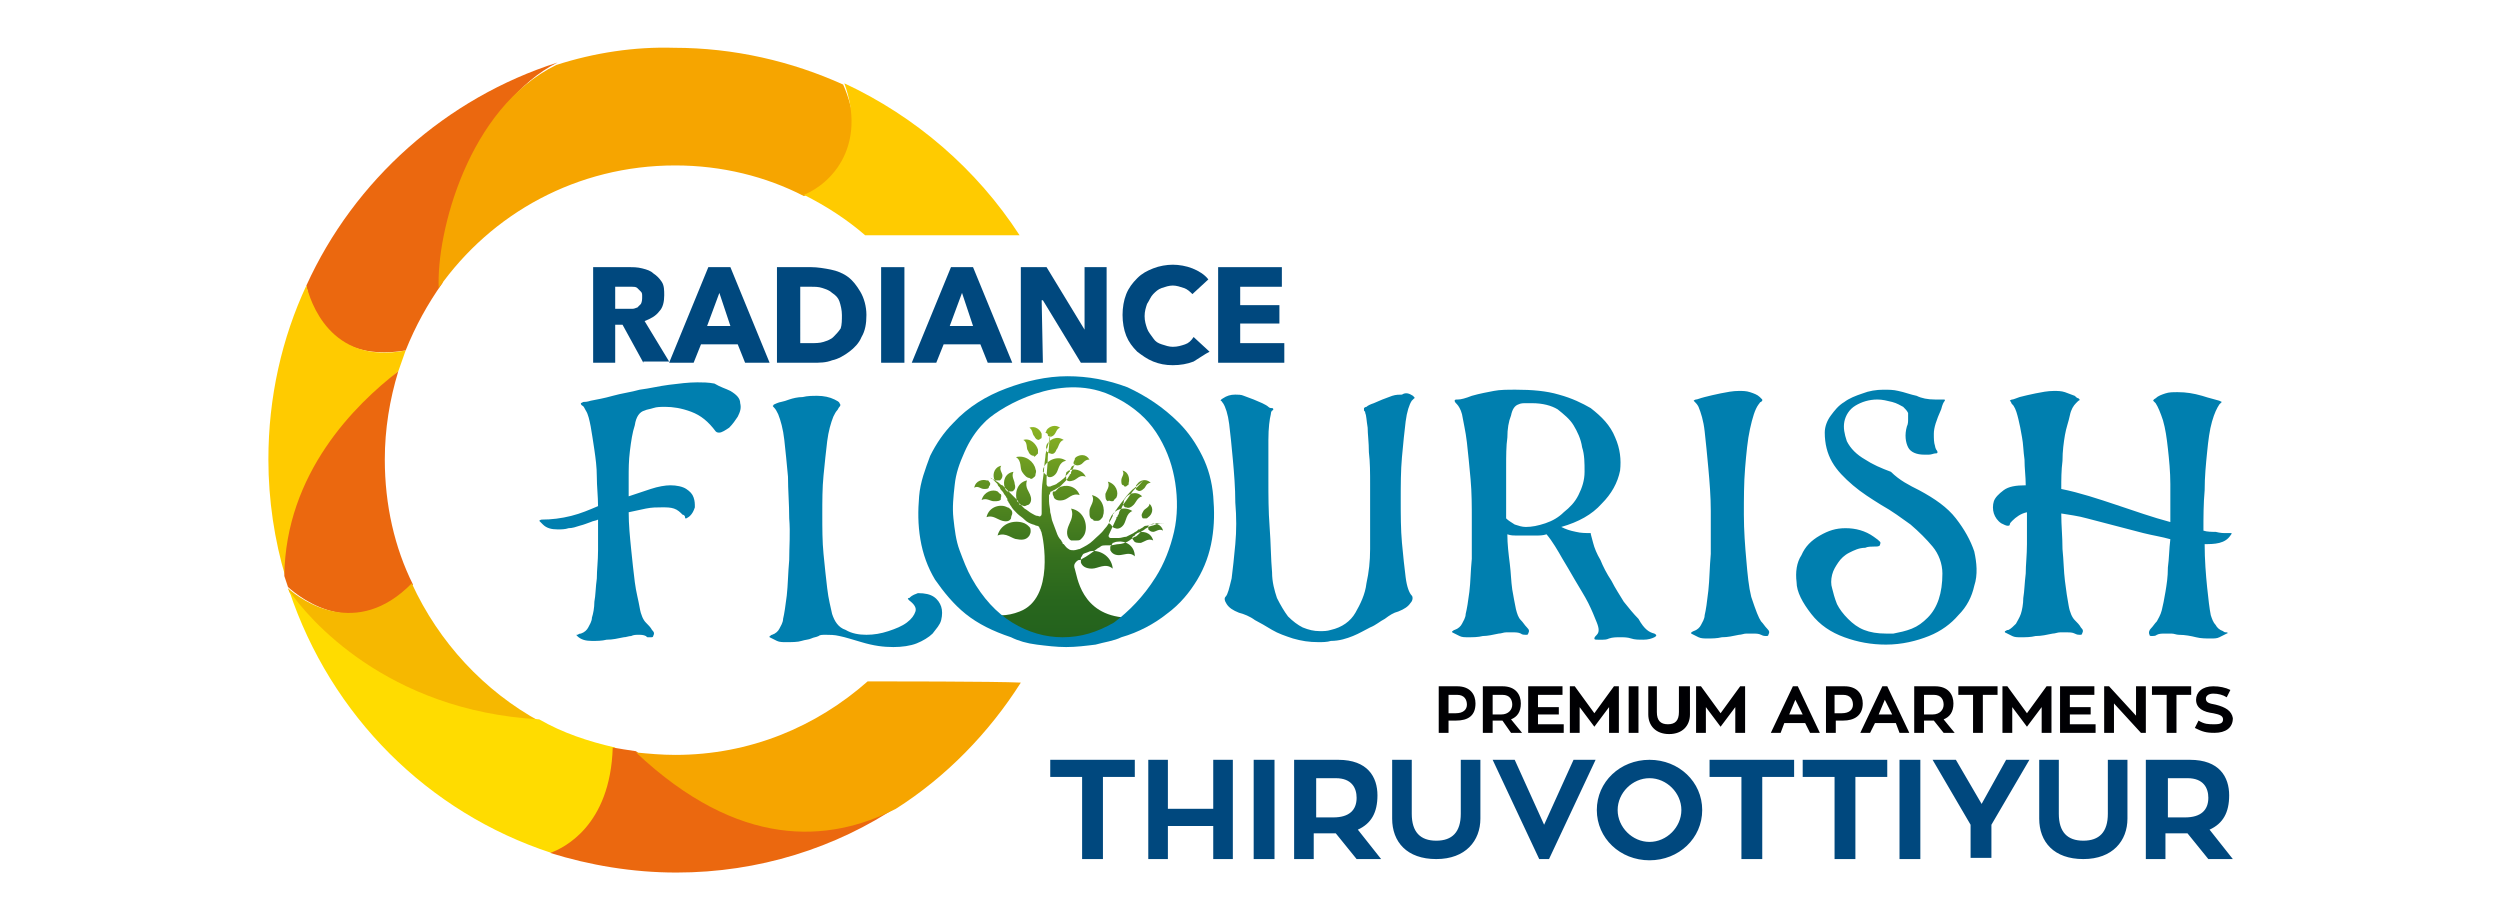 <?xml version="1.0" encoding="utf-8"?>
<!-- Generator: Adobe Illustrator 26.0.1, SVG Export Plug-In . SVG Version: 6.00 Build 0)  -->
<svg version="1.1" id="Layer_1" xmlns="http://www.w3.org/2000/svg" xmlns:xlink="http://www.w3.org/1999/xlink" x="0px" y="0px"
	 viewBox="0 0 204 75" style="enable-background:new 0 0 204 75;" xml:space="preserve">
<style type="text/css">
	.st0{display:none;fill-rule:evenodd;clip-rule:evenodd;fill:#1E1E1E;}
	.st1{fill-rule:evenodd;clip-rule:evenodd;fill:#EB680F;}
	.st2{fill-rule:evenodd;clip-rule:evenodd;fill:#FFCB00;}
	.st3{fill-rule:evenodd;clip-rule:evenodd;fill:#F6B800;}
	.st4{fill-rule:evenodd;clip-rule:evenodd;fill:#FFDC00;}
	.st5{fill-rule:evenodd;clip-rule:evenodd;fill:#F6A500;}
	.st6{fill-rule:evenodd;clip-rule:evenodd;fill:#00487E;}
	.st7{fill-rule:evenodd;clip-rule:evenodd;fill:#007FAF;}
	.st8{fill-rule:evenodd;clip-rule:evenodd;fill:#000003;}
	.st9{fill-rule:evenodd;clip-rule:evenodd;fill:url(#SVGID_1_);}
</style>
<rect x="-50.5" class="st0" width="305" height="75"/>
<g>
	<path class="st1" d="M25,23.3c0.2,1.2,1.4,6.4,8.1,5.3c0.8-2,1.8-3.8,3-5.5c0.7-5.7,3-14.8,9.4-18C36.4,8,28.9,14.7,25,23.3z"/>
	<path class="st2" d="M25,23.3c-2,4.3-3.1,9.1-3.1,14.2c0,3.3,0.5,6.6,1.4,9.6c0.2-7.7,5.6-13.7,9.2-16.8c0.2-0.6,0.4-1.1,0.6-1.7
		C26.9,29.8,25.3,24.5,25,23.3z"/>
	<path class="st1" d="M31.4,37.5c0-2.5,0.4-4.9,1.1-7.2c-3.5,2.7-9.2,8.3-9.3,16.7c0.1,0.3,0.2,0.6,0.3,0.9c1.1,1,5.7,4.5,10.2-0.2
		C32.2,44.7,31.4,41.2,31.4,37.5z"/>
	<path class="st3" d="M33.6,47.6c-4.5,4.6-9,1.4-10.1,0.4c0,0.1,0.1,0.2,0.1,0.3c5.8,8.3,15,10.2,20.5,10.6
		C39.5,56.4,35.8,52.4,33.6,47.6z"/>
	<path class="st4" d="M44,58.7C31.5,58,25.1,50.4,23.6,48.2C27,58.4,34.9,66.3,45,69.6c5-0.9,6-5.9,5.2-8.6
		C48,60.5,45.9,59.8,44,58.7z"/>
	<path class="st1" d="M55.2,71.2c6.7,0,13-2,18.2-5.5c-8.9,4.7-17.3-0.8-21.5-4.4c-0.7-0.1-1.3-0.2-1.9-0.3c-0.2,6.4-4,8.2-5.1,8.6
		C48.1,70.6,51.6,71.2,55.2,71.2z"/>
	<path class="st5" d="M70.8,55.6c-4.2,3.7-9.6,6-15.7,6c-1.1,0-2.2-0.1-3.2-0.2c8.4,7.9,15.7,7.4,21.2,4.6
		c4.1-2.6,7.6-6.2,10.2-10.3C81.3,55.6,71.9,55.6,70.8,55.6z"/>
	<path class="st5" d="M45.4,5.3c-7.2,3.5-9.8,13.7-9.6,18.2c4.3-6.1,11.3-10,19.3-10c3.8,0,7.4,0.9,10.5,2.5c5.7-2.1,4-7.3,3.2-9.1
		c-4.2-1.9-8.9-3-13.8-3C51.8,3.8,48.5,4.3,45.4,5.3z"/>
	<path class="st2" d="M68.9,6.8c1.8,5-0.9,8.1-3.3,9.1c1.8,0.9,3.5,2,5,3.3l12.6,0C79.7,13.8,74.7,9.5,68.9,6.8z"/>
	<path class="st6" d="M52.4,24.2c0-0.2,0-0.3-0.1-0.4c-0.1-0.1-0.2-0.2-0.3-0.3c-0.1-0.1-0.3-0.1-0.4-0.1c-0.1,0-0.3,0-0.4,0h-1v1.8
		h0.9c0.2,0,0.3,0,0.5,0c0.2,0,0.3-0.1,0.4-0.1c0.1-0.1,0.2-0.2,0.3-0.3C52.4,24.6,52.4,24.4,52.4,24.2L52.4,24.2z M52.5,29.6
		l-1.7-3.1h-0.6v3.1h-1.8v-7.8h2.9c0.4,0,0.7,0,1.1,0.1c0.4,0.1,0.7,0.2,0.9,0.4c0.3,0.2,0.5,0.4,0.7,0.7c0.2,0.3,0.2,0.7,0.2,1.1
		c0,0.5-0.1,1-0.4,1.3c-0.3,0.4-0.7,0.6-1.2,0.8l2,3.3H52.5z"/>
	<path class="st6" d="M58.7,23.9l-1,2.7h1.9L58.7,23.9L58.7,23.9z M60.8,29.6l-0.6-1.5h-3l-0.6,1.5h-2l3.2-7.8h1.8l3.2,7.8H60.8z"/>
	<path class="st6" d="M68.7,25.7c0-0.4-0.1-0.8-0.2-1.1c-0.1-0.3-0.3-0.5-0.6-0.7c-0.2-0.2-0.5-0.3-0.8-0.4
		c-0.3-0.1-0.6-0.1-0.9-0.1h-0.9V28h0.9c0.3,0,0.7,0,1-0.1c0.3-0.1,0.6-0.2,0.8-0.4c0.2-0.2,0.4-0.4,0.6-0.7
		C68.7,26.5,68.7,26.1,68.7,25.7L68.7,25.7z M70.7,25.7c0,0.7-0.1,1.3-0.4,1.8c-0.2,0.5-0.6,0.9-1,1.2c-0.4,0.3-0.9,0.6-1.4,0.7
		c-0.5,0.2-1,0.2-1.6,0.2h-2.9v-7.8h2.8c0.5,0,1.1,0.1,1.6,0.2c0.5,0.1,1,0.3,1.4,0.6c0.4,0.3,0.7,0.7,1,1.2
		C70.5,24.3,70.7,25,70.7,25.7z"/>
	<rect x="71.9" y="21.8" class="st6" width="1.9" height="7.8"/>
	<path class="st6" d="M78.5,23.9l-1,2.7h1.9L78.5,23.9L78.5,23.9z M80.6,29.6L80,28.1h-3l-0.6,1.5h-2l3.2-7.8h1.8l3.2,7.8H80.6z"/>
	<polygon class="st6" points="88.2,29.6 85.1,24.5 85,24.5 85.1,29.6 83.3,29.6 83.3,21.8 85.4,21.8 88.5,26.9 88.5,26.9 88.5,21.8 
		90.3,21.8 90.3,29.6 	"/>
	<path class="st6" d="M97.4,29.5c-0.5,0.2-1.1,0.3-1.7,0.3c-0.6,0-1.1-0.1-1.6-0.3c-0.5-0.2-0.9-0.5-1.3-0.8
		c-0.4-0.4-0.7-0.8-0.9-1.3c-0.2-0.5-0.3-1.1-0.3-1.7c0-0.6,0.1-1.2,0.3-1.7c0.2-0.5,0.5-0.9,0.9-1.3c0.4-0.4,0.8-0.6,1.3-0.8
		c0.5-0.2,1.1-0.3,1.6-0.3c0.5,0,1.1,0.1,1.6,0.3c0.5,0.2,1,0.5,1.3,0.9L97.3,24c-0.2-0.2-0.4-0.4-0.7-0.5c-0.3-0.1-0.6-0.2-0.9-0.2
		c-0.3,0-0.6,0.1-0.9,0.2c-0.3,0.1-0.5,0.3-0.7,0.5c-0.2,0.2-0.3,0.5-0.5,0.8c-0.1,0.3-0.2,0.6-0.2,1c0,0.4,0.1,0.7,0.2,1
		c0.1,0.3,0.3,0.5,0.5,0.8s0.4,0.4,0.7,0.5c0.3,0.1,0.6,0.2,0.9,0.2c0.4,0,0.7-0.1,1-0.2c0.3-0.1,0.5-0.3,0.7-0.6l1.3,1.2
		C98.3,28.9,97.9,29.2,97.4,29.5z"/>
	<polygon class="st6" points="99.4,29.6 99.4,21.8 104.6,21.8 104.6,23.4 101.2,23.4 101.2,24.9 104.4,24.9 104.4,26.4 101.2,26.4 
		101.2,28 104.8,28 104.8,29.6 	"/>
	<path class="st7" d="M59.6,31.9c0.5,0.3,0.8,0.6,0.8,1c0.1,0.4,0,0.7-0.2,1.1c-0.2,0.3-0.4,0.6-0.7,0.9c-0.3,0.2-0.6,0.4-0.8,0.4
		c-0.1,0-0.2,0-0.3-0.1c-0.6-0.8-1.2-1.3-2-1.6s-1.5-0.4-2.1-0.4c-0.4,0-0.7,0-1,0.1c-0.3,0.1-0.5,0.1-0.7,0.2
		c-0.4,0.1-0.7,0.5-0.8,1.2c-0.2,0.6-0.3,1.3-0.4,2.1c-0.1,0.8-0.1,1.5-0.1,2.2c0,0.7,0,1.2,0,1.5c0.3-0.1,0.6-0.2,0.9-0.3
		c0.3-0.1,0.6-0.2,0.9-0.3c0.6-0.2,1.2-0.3,1.6-0.3c0.5,0,1,0.1,1.3,0.3c0.3,0.2,0.5,0.4,0.6,0.7c0.1,0.3,0.1,0.5,0.1,0.8
		c-0.1,0.3-0.2,0.5-0.4,0.7c-0.1,0.1-0.3,0.2-0.3,0.2c-0.1,0-0.1,0-0.1-0.1c0-0.1-0.1-0.2-0.2-0.2c-0.2-0.2-0.4-0.4-0.7-0.5
		c-0.3-0.1-0.6-0.1-1-0.1c-0.4,0-0.8,0-1.3,0.1c-0.5,0.1-0.9,0.2-1.4,0.3c0,1,0.1,2,0.2,3c0.1,1,0.2,1.9,0.3,2.7
		c0.1,0.8,0.3,1.5,0.4,2.1c0.1,0.6,0.3,1,0.5,1.2c0.2,0.2,0.4,0.4,0.5,0.6c0.2,0.2,0.2,0.3,0.1,0.5c0,0.1-0.1,0.1-0.2,0.1
		c-0.1,0-0.1,0-0.2,0c-0.1,0-0.1,0-0.2-0.1c-0.2-0.1-0.4-0.1-0.6-0.1c-0.2,0-0.4,0-0.6,0.1c-0.2,0-0.4,0.1-0.6,0.1
		c-0.5,0.1-0.9,0.2-1.4,0.2c-0.4,0.1-0.8,0.1-1.2,0.1c-0.5,0-0.9-0.1-1.2-0.4c-0.1-0.1-0.1-0.1,0-0.1c0.1,0,0.1-0.1,0.3-0.1
		c0.3-0.1,0.5-0.3,0.6-0.5s0.3-0.5,0.3-0.8c0.1-0.3,0.2-0.8,0.2-1.3c0.1-0.5,0.1-1.2,0.2-1.9c0-0.7,0.1-1.4,0.1-2.3
		c0-0.8,0-1.6,0-2.5c-0.2,0.1-0.4,0.1-0.6,0.2c-0.3,0.1-0.5,0.2-0.9,0.3c-0.3,0.1-0.6,0.2-0.9,0.2c-0.3,0.1-0.6,0.1-0.9,0.1
		c-0.5,0-0.9-0.1-1.2-0.4c-0.2-0.2-0.3-0.3-0.3-0.3c0,0,0.1-0.1,0.2-0.1c0.8,0,1.6-0.1,2.4-0.3c0.8-0.2,1.5-0.5,2.2-0.8
		c0-0.8-0.1-1.6-0.1-2.4c0-0.8-0.1-1.5-0.2-2.2c-0.1-0.7-0.2-1.3-0.3-1.9c-0.1-0.5-0.2-1-0.4-1.3c-0.1-0.2-0.2-0.4-0.3-0.4
		c-0.1-0.1-0.1-0.1-0.1-0.2c0,0,0,0,0.2-0.1c0.1,0,0.3,0,0.6-0.1c0.5-0.1,1.1-0.2,1.8-0.4c0.7-0.2,1.5-0.3,2.2-0.5
		c0.8-0.1,1.6-0.3,2.4-0.4c0.8-0.1,1.6-0.2,2.3-0.2c0.4,0,0.9,0,1.4,0.1C58.8,31.6,59.2,31.7,59.6,31.9L59.6,31.9z M74.9,48.4
		c0.6,0,1,0.1,1.3,0.3c0.3,0.2,0.5,0.5,0.6,0.8c0.1,0.3,0.1,0.7,0,1.1c-0.1,0.4-0.4,0.7-0.7,1.1c-0.3,0.3-0.8,0.6-1.3,0.8
		c-0.5,0.2-1.2,0.3-1.9,0.3c-0.8,0-1.6-0.1-2.6-0.4c-0.7-0.2-1.3-0.4-1.8-0.5c-0.4-0.1-0.8-0.1-1.1-0.1c-0.3,0-0.5,0-0.6,0.1
		c-0.2,0.1-0.4,0.1-0.6,0.2c-0.2,0.1-0.5,0.1-0.8,0.2c-0.3,0.1-0.8,0.1-1.3,0.1c-0.2,0-0.5,0-0.7-0.1c-0.2-0.1-0.4-0.2-0.6-0.3
		c0-0.1,0-0.1,0-0.1c0.1,0,0.1-0.1,0.2-0.1c0.3-0.1,0.5-0.3,0.6-0.5c0.1-0.2,0.3-0.5,0.3-0.8c0.1-0.4,0.2-1.1,0.3-1.9
		c0.1-0.9,0.1-1.8,0.2-2.9c0-1.1,0.1-2.2,0-3.4c0-1.2-0.1-2.3-0.1-3.4c-0.1-1.1-0.2-2.1-0.3-3c-0.1-0.9-0.3-1.6-0.5-2.1
		c-0.1-0.2-0.2-0.4-0.3-0.5c-0.1-0.1-0.2-0.2-0.1-0.2c0-0.1,0.1-0.1,0.3-0.2c0.2-0.1,0.5-0.1,1-0.3c0.3-0.1,0.7-0.2,1.1-0.2
		c0.4-0.1,0.8-0.1,1.2-0.1c0.5,0,1,0.1,1.4,0.3c0.2,0.1,0.4,0.2,0.4,0.3c0.1,0.1,0.1,0.2,0,0.3c-0.1,0.1-0.1,0.2-0.2,0.3
		c-0.1,0.1-0.2,0.3-0.3,0.5c-0.2,0.5-0.4,1.2-0.5,2c-0.1,0.8-0.2,1.8-0.3,2.8c-0.1,1-0.1,2.1-0.1,3.2c0,1.1,0,2.2,0.1,3.2
		c0.1,1,0.2,2,0.3,2.8c0.1,0.9,0.3,1.6,0.4,2.1c0.2,0.6,0.5,1.1,1.1,1.3c0.5,0.3,1.1,0.4,1.7,0.4c0.6,0,1.2-0.1,1.8-0.3
		c0.6-0.2,1.1-0.4,1.5-0.7c0.4-0.3,0.6-0.6,0.7-0.9c0.1-0.3-0.1-0.6-0.5-0.9c-0.1-0.1-0.2-0.2,0-0.2C74.5,48.5,74.7,48.5,74.9,48.4
		L74.9,48.4z M115.3,32.3c0.1,0.1,0.2,0.2,0.1,0.2c0,0-0.1,0.1-0.2,0.2c-0.2,0.3-0.4,0.9-0.5,1.7c-0.1,0.8-0.2,1.8-0.3,2.9
		c-0.1,1.1-0.1,2.3-0.1,3.5c0,1.2,0,2.4,0.1,3.5c0.1,1.1,0.2,2,0.3,2.8c0.1,0.8,0.3,1.3,0.5,1.5c0.1,0.1,0.1,0.4-0.1,0.6
		c-0.2,0.3-0.5,0.5-1,0.7c-0.4,0.1-0.7,0.3-1.1,0.6c-0.4,0.2-0.7,0.5-1.2,0.7c-0.4,0.2-0.9,0.5-1.4,0.7c-0.5,0.2-1.1,0.4-1.8,0.4
		c-0.3,0.1-0.7,0.1-1,0.1c-0.8,0-1.4-0.1-2.1-0.3c-0.6-0.2-1.2-0.4-1.7-0.7c-0.5-0.3-1-0.6-1.4-0.8c-0.4-0.3-0.9-0.5-1.3-0.6
		c-0.5-0.2-0.8-0.4-1-0.7c-0.2-0.3-0.2-0.5-0.1-0.6c0.2-0.2,0.3-0.7,0.5-1.5c0.1-0.8,0.2-1.7,0.3-2.8c0.1-1.1,0.1-2.2,0-3.4
		c0-1.2-0.1-2.4-0.2-3.5c-0.1-1.1-0.2-2.1-0.3-2.9c-0.1-0.8-0.3-1.4-0.5-1.7c-0.1-0.1-0.1-0.2-0.2-0.2c0,0,0-0.1,0.2-0.2
		c0.3-0.2,0.6-0.3,1-0.3c0.2,0,0.5,0,0.7,0.1c0.3,0.1,0.5,0.2,0.8,0.3c0.2,0.1,0.5,0.2,0.7,0.3c0.2,0.1,0.4,0.2,0.5,0.3
		c0.1,0.1,0.2,0.1,0.3,0.1c0.1,0,0.1,0.1,0.1,0.1c0,0,0,0.1-0.1,0.1c0,0-0.1,0.1-0.1,0.3c-0.1,0.4-0.2,1.1-0.2,2.1c0,1,0,2.1,0,3.3
		c0,1.2,0,2.5,0.1,3.8c0.1,1.3,0.1,2.6,0.2,3.7c0,0.8,0.2,1.5,0.4,2.1c0.3,0.6,0.6,1.1,0.9,1.5c0.4,0.4,0.8,0.7,1.2,0.9
		c0.5,0.2,0.9,0.3,1.4,0.3c0.3,0,0.6,0,0.9-0.1c0.9-0.2,1.6-0.7,2-1.4c0.4-0.7,0.8-1.5,0.9-2.4c0.2-0.9,0.3-1.8,0.3-2.8
		c0-0.9,0-1.8,0-2.5c0-0.9,0-1.9,0-2.8c0-0.9,0-1.8-0.1-2.6c0-0.8-0.1-1.5-0.1-2c-0.1-0.6-0.1-1-0.2-1.2c0-0.1,0-0.1-0.1-0.2
		c0,0,0,0,0-0.1c0,0,0,0,0-0.1c0,0,0.1-0.1,0.2-0.1c0.1-0.1,0.3-0.2,0.6-0.3c0.2-0.1,0.5-0.2,0.7-0.3c0.3-0.1,0.5-0.2,0.8-0.3
		c0.3-0.1,0.6-0.1,0.8-0.1C114.7,32,115,32.1,115.3,32.3L115.3,32.3z M135,51.7c0.2,0.1,0.2,0.2,0,0.3c-0.2,0.1-0.5,0.2-0.9,0.2
		c-0.4,0-0.7,0-1-0.1c-0.3-0.1-0.6-0.1-0.9-0.1c-0.3,0-0.6,0-0.9,0.1c-0.2,0.1-0.4,0.1-0.5,0.1c-0.1,0-0.3,0-0.4,0
		c-0.2,0-0.3,0-0.3-0.1c0-0.1,0.1-0.2,0.2-0.3c0.2-0.2,0.2-0.5,0-1c-0.2-0.5-0.4-1-0.7-1.6c-0.3-0.6-0.7-1.2-1.1-1.9
		c-0.4-0.7-0.7-1.2-1-1.7c-0.4-0.7-0.8-1.4-1.3-2c-0.3,0.1-0.6,0.1-0.9,0.1c-0.3,0-0.6,0-0.9,0c-0.2,0-0.5,0-0.7,0
		c-0.2,0-0.4,0-0.7-0.1c0,0.8,0.1,1.6,0.2,2.4c0.1,0.8,0.1,1.4,0.2,2.1c0.1,0.6,0.2,1.1,0.3,1.6c0.1,0.4,0.2,0.7,0.4,0.9
		c0.2,0.2,0.3,0.4,0.5,0.6c0.2,0.2,0.2,0.3,0.1,0.5c0,0.1-0.1,0.1-0.2,0.1c-0.1,0-0.3,0-0.4-0.1c-0.2-0.1-0.4-0.1-0.7-0.1
		c-0.2,0-0.3,0-0.5,0c-0.2,0-0.4,0.1-0.6,0.1c-0.5,0.1-0.9,0.2-1.3,0.2c-0.4,0.1-0.8,0.1-1.2,0.1c-0.3,0-0.5,0-0.7-0.1
		c-0.2-0.1-0.4-0.2-0.6-0.3c0-0.1,0-0.1,0-0.1c0.1,0,0.1-0.1,0.2-0.1c0.3-0.1,0.5-0.3,0.6-0.5c0.1-0.2,0.3-0.5,0.3-0.8
		c0.1-0.4,0.2-1,0.3-1.8c0.1-0.8,0.1-1.7,0.2-2.7c0-1,0-2.1,0-3.2s0-2.2-0.1-3.3c-0.1-1.1-0.2-2.1-0.3-3c-0.1-0.9-0.3-1.7-0.4-2.3
		c-0.1-0.4-0.3-0.7-0.4-0.8c-0.1-0.1-0.2-0.2-0.2-0.3c0-0.1,0.1-0.1,0.3-0.1c0.2,0,0.6-0.1,1.1-0.3c0.7-0.2,1.3-0.3,1.8-0.4
		c0.5-0.1,1.1-0.1,1.8-0.1c1.3,0,2.5,0.1,3.5,0.4c1.1,0.3,1.9,0.7,2.6,1.1c0.9,0.7,1.6,1.4,2,2.4c0.4,0.9,0.5,1.8,0.4,2.7
		c-0.2,1-0.7,1.9-1.5,2.7c-0.8,0.9-1.9,1.5-3.3,1.9c0.4,0.2,0.7,0.3,1.2,0.4c0.4,0.1,0.8,0.1,1.2,0.1c0,0.1,0.1,0.4,0.2,0.8
		c0.1,0.4,0.3,0.9,0.6,1.4c0.2,0.5,0.5,1.1,0.9,1.7c0.3,0.6,0.7,1.2,1,1.7c0.4,0.5,0.8,1,1.2,1.4C134.2,51.4,134.6,51.6,135,51.7
		L135,51.7z M122.9,42.3c0.2,0.2,0.4,0.3,0.7,0.5c0.3,0.1,0.6,0.2,0.9,0.2c0.5,0,1-0.1,1.6-0.3c0.6-0.2,1.1-0.5,1.5-0.9
		c0.5-0.4,0.9-0.8,1.2-1.4c0.3-0.6,0.5-1.2,0.5-1.9c0-0.7,0-1.4-0.2-2c-0.1-0.7-0.4-1.3-0.7-1.8c-0.3-0.5-0.8-0.9-1.3-1.3
		c-0.5-0.3-1.2-0.5-2.1-0.5c-0.2,0-0.3,0-0.5,0c-0.2,0-0.4,0-0.6,0.1c-0.3,0.1-0.5,0.4-0.6,0.9c-0.2,0.5-0.3,1.1-0.3,1.8
		c-0.1,0.7-0.1,1.5-0.1,2.4c0,0.9,0,1.9,0,2.8V42.3L122.9,42.3z M143.7,50.7c0.2,0.2,0.3,0.4,0.5,0.6c0.2,0.2,0.2,0.3,0.1,0.5
		c0,0.1-0.1,0.1-0.2,0.1c-0.1,0-0.2,0-0.4-0.1c-0.2-0.1-0.4-0.1-0.7-0.1c-0.2,0-0.3,0-0.5,0c-0.2,0-0.4,0.1-0.6,0.1
		c-0.5,0.1-0.9,0.2-1.4,0.2c-0.4,0.1-0.8,0.1-1.2,0.1c-0.2,0-0.5,0-0.7-0.1c-0.2-0.1-0.4-0.2-0.6-0.3c0-0.1,0-0.1,0-0.1
		c0.1,0,0.1-0.1,0.2-0.1c0.3-0.1,0.5-0.3,0.6-0.5c0.1-0.2,0.3-0.5,0.3-0.8c0.1-0.4,0.2-1.1,0.3-2c0.1-0.9,0.1-1.9,0.2-3
		c0-1.1,0-2.3,0-3.5c0-1.2-0.1-2.4-0.2-3.5c-0.1-1.1-0.2-2.1-0.3-3c-0.1-0.9-0.3-1.5-0.5-2c-0.1-0.2-0.2-0.3-0.3-0.4
		c-0.1-0.1-0.1-0.1-0.1-0.1c0,0,0.1-0.1,0.2-0.1c0.1,0,0.3-0.1,0.7-0.2c0.4-0.1,0.8-0.2,1.3-0.3c0.5-0.1,1-0.2,1.5-0.2
		c0.3,0,0.6,0,0.9,0.1c0.3,0.1,0.6,0.2,0.8,0.4c0.1,0.1,0.2,0.2,0.2,0.2c0,0,0,0.1,0,0.1c0,0-0.1,0.1-0.1,0.1
		c-0.1,0-0.1,0.1-0.2,0.2c-0.3,0.4-0.5,1.1-0.7,2c-0.2,0.9-0.3,2-0.4,3.2c-0.1,1.2-0.1,2.5-0.1,3.8c0,1.3,0.1,2.6,0.2,3.7
		c0.1,1.2,0.2,2.2,0.4,3C143.3,49.9,143.5,50.4,143.7,50.7L143.7,50.7z M156.6,40c1.3,0.7,2.3,1.4,3,2.3c0.7,0.9,1.2,1.8,1.5,2.7
		c0.2,0.9,0.3,1.9,0,2.8c-0.2,0.9-0.6,1.7-1.3,2.4c-0.6,0.7-1.4,1.3-2.4,1.7c-1,0.4-2.2,0.7-3.5,0.7c-1.2,0-2.3-0.2-3.4-0.6
		c-1.1-0.4-2-1-2.7-1.9c-0.7-0.9-1.2-1.8-1.2-2.6c-0.1-0.8,0-1.6,0.4-2.2c0.3-0.7,0.8-1.2,1.5-1.6c0.7-0.4,1.3-0.6,2.1-0.6
		c0.8,0,1.6,0.2,2.3,0.7c0.3,0.2,0.4,0.3,0.5,0.4c0.1,0.1,0,0.2,0,0.3c-0.1,0.1-0.2,0.1-0.5,0.1c-0.2,0-0.5,0-0.7,0.1
		c-0.5,0-0.9,0.2-1.3,0.4c-0.4,0.2-0.7,0.5-0.9,0.8c-0.2,0.3-0.4,0.6-0.5,1c-0.1,0.4-0.1,0.8,0,1.1c0.1,0.4,0.2,0.8,0.4,1.3
		c0.2,0.4,0.5,0.8,0.9,1.2c0.4,0.4,0.8,0.7,1.3,0.9s1.1,0.3,1.8,0.3c0.1,0,0.2,0,0.3,0c0.1,0,0.2,0,0.3,0c0.5-0.1,1-0.2,1.5-0.4
		c0.5-0.2,0.9-0.5,1.3-0.9c0.4-0.4,0.7-0.9,0.9-1.5c0.2-0.6,0.3-1.3,0.3-2.1c0-0.8-0.3-1.6-0.8-2.2c-0.5-0.6-1.1-1.2-1.8-1.8
		c-0.7-0.5-1.5-1.1-2.4-1.6c-0.8-0.5-1.6-1-2.3-1.6c-0.7-0.6-1.3-1.2-1.7-1.9c-0.4-0.7-0.6-1.5-0.6-2.4c0-0.5,0.2-1,0.5-1.4
		c0.3-0.4,0.6-0.8,1.1-1.1c0.4-0.3,0.9-0.5,1.5-0.7c0.5-0.2,1.1-0.3,1.7-0.3c0.4,0,0.8,0,1.2,0.1c0.5,0.1,1,0.3,1.5,0.4
		c0.4,0.2,0.9,0.3,1.5,0.3h0.1c0.2,0,0.3,0,0.4,0c0.1,0,0.2,0,0.2,0c0.1,0,0.1,0,0.1,0.1c-0.1,0.1-0.2,0.3-0.3,0.7
		c-0.4,0.9-0.6,1.5-0.6,2c0,0.4,0,0.7,0.1,1c0,0.1,0.1,0.3,0.1,0.3c0.1,0.1,0.1,0.2,0.1,0.2c0,0.1-0.1,0.1-0.2,0.1
		c-0.1,0-0.3,0.1-0.5,0.1c-0.1,0-0.1,0-0.2,0c-0.1,0-0.1,0-0.2,0c-0.6,0-1.1-0.2-1.3-0.6s-0.3-1-0.1-1.7c0.1-0.2,0.1-0.4,0.1-0.6
		c0-0.2,0-0.3,0-0.5c-0.1-0.2-0.2-0.3-0.4-0.5c-0.2-0.1-0.5-0.3-0.9-0.4c-0.4-0.1-0.8-0.2-1.2-0.2c-0.7,0-1.3,0.2-1.8,0.5
		c-0.5,0.3-0.8,0.8-0.9,1.3c-0.1,0.5,0,1,0.2,1.6c0.3,0.6,0.8,1.1,1.5,1.5c0.6,0.4,1.3,0.7,2.1,1C155,39.2,155.8,39.6,156.6,40
		L156.6,40z M181.7,43.5c0.1,0,0.2,0,0.2,0c0.1,0,0.1,0,0.1,0c0,0,0.1,0,0.1,0c0,0,0,0.1-0.1,0.2c-0.2,0.3-0.5,0.5-0.9,0.6
		c-0.4,0.1-0.8,0.1-1.2,0.1c0,1.3,0.1,2.5,0.2,3.5c0.1,1,0.2,1.8,0.3,2.3c0.1,0.3,0.2,0.6,0.4,0.8c0.1,0.2,0.3,0.4,0.6,0.5
		c0.1,0.1,0.2,0.1,0.3,0.1c0.1,0,0.1,0.1,0,0.1c-0.2,0.1-0.4,0.2-0.6,0.3c-0.2,0.1-0.4,0.1-0.7,0.1c-0.4,0-0.8,0-1.2-0.1
		c-0.4-0.1-0.9-0.2-1.4-0.2c-0.2,0-0.4-0.1-0.6-0.1c-0.2,0-0.4,0-0.5,0c-0.3,0-0.5,0-0.7,0.1c-0.1,0.1-0.3,0.1-0.4,0.1
		c-0.1,0-0.2,0-0.2-0.1c-0.1-0.2,0-0.4,0.1-0.5c0.2-0.2,0.3-0.4,0.5-0.6c0.1-0.2,0.3-0.5,0.4-0.9c0.1-0.4,0.2-0.9,0.3-1.5
		c0.1-0.6,0.2-1.2,0.2-2c0.1-0.7,0.1-1.5,0.2-2.3c-0.7-0.2-1.4-0.3-2.2-0.5c-0.8-0.2-1.5-0.4-2.3-0.6c-0.8-0.2-1.5-0.4-2.3-0.6
		c-0.7-0.2-1.5-0.3-2.1-0.4c0,1,0.1,1.9,0.1,2.9c0.1,1,0.1,1.8,0.2,2.6c0.1,0.8,0.2,1.5,0.3,2c0.1,0.6,0.3,1,0.5,1.2
		c0.2,0.2,0.4,0.4,0.5,0.6c0.2,0.2,0.2,0.3,0.1,0.5c0,0.1-0.1,0.1-0.2,0.1c-0.1,0-0.2,0-0.4-0.1c-0.2-0.1-0.4-0.1-0.7-0.1
		c-0.2,0-0.3,0-0.5,0c-0.2,0-0.4,0.1-0.6,0.1c-0.5,0.1-0.9,0.2-1.4,0.2c-0.4,0.1-0.8,0.1-1.2,0.1c-0.3,0-0.5,0-0.7-0.1
		c-0.2-0.1-0.4-0.2-0.6-0.3c0-0.1,0-0.1,0-0.1c0.1,0,0.1-0.1,0.3-0.1c0.2-0.1,0.4-0.3,0.6-0.5c0.1-0.2,0.3-0.5,0.4-0.8
		c0.1-0.3,0.2-0.8,0.2-1.3c0.1-0.6,0.1-1.2,0.2-2c0-0.7,0.1-1.5,0.1-2.4c0-0.8,0-1.7,0-2.6c-0.5,0.1-0.9,0.4-1.2,0.7
		c-0.1,0.1-0.2,0.2-0.2,0.3c0,0.1-0.1,0.1-0.2,0.1c-0.1,0-0.3-0.1-0.5-0.2c-0.3-0.2-0.5-0.5-0.6-0.8c-0.1-0.3-0.1-0.7,0-1
		c0.1-0.3,0.4-0.6,0.8-0.9c0.4-0.3,1-0.4,1.8-0.4c0-0.7-0.1-1.4-0.1-2.1c-0.1-0.7-0.1-1.3-0.2-1.8c-0.1-0.6-0.2-1.1-0.3-1.5
		c-0.1-0.4-0.2-0.8-0.4-1.1c-0.1-0.1-0.2-0.2-0.2-0.3c-0.1-0.1-0.1-0.1-0.1-0.1c0,0,0.1-0.1,0.2-0.1c0.1,0,0.3-0.1,0.6-0.2
		c0.4-0.1,0.8-0.2,1.3-0.3c0.5-0.1,1-0.2,1.5-0.2c0.3,0,0.6,0,0.9,0.1c0.3,0.1,0.5,0.2,0.8,0.3c0.1,0.1,0.2,0.2,0.3,0.2
		c0,0,0.1,0.1,0.1,0.1c0,0,0,0.1-0.1,0.1c0,0-0.1,0.1-0.2,0.2c-0.2,0.2-0.4,0.5-0.5,1c-0.1,0.5-0.3,1-0.4,1.6
		c-0.1,0.6-0.2,1.3-0.2,2.1c-0.1,0.8-0.1,1.5-0.1,2.3c1.5,0.3,3,0.8,4.5,1.3c1.5,0.5,2.9,1,4.4,1.4c0-1,0-2.1,0-3.1
		c0-1-0.1-2-0.2-2.9c-0.1-0.9-0.2-1.6-0.4-2.3c-0.2-0.6-0.4-1.1-0.6-1.4c-0.1-0.1-0.2-0.2-0.2-0.2c0,0,0-0.1,0.2-0.2
		c0.2-0.2,0.5-0.3,0.8-0.4c0.3-0.1,0.6-0.1,1-0.1c0.7,0,1.3,0.1,2,0.3c0.6,0.2,1.1,0.3,1.4,0.4c0.2,0.1,0.2,0.1,0.2,0.1
		c0,0-0.1,0.1-0.2,0.2c-0.2,0.3-0.4,0.7-0.6,1.4c-0.2,0.7-0.3,1.5-0.4,2.5c-0.1,1-0.2,2-0.2,3.1c-0.1,1.1-0.1,2.2-0.1,3.3
		c0.3,0.1,0.7,0.1,1,0.1C181.2,43.5,181.4,43.5,181.7,43.5z"/>
	<path class="st6" d="M176.8,63.5h1.7c1.3,0,1.7,0.8,1.7,1.6c0,1-0.6,1.6-1.9,1.6h-1.4V63.5L176.8,63.5z M180.2,70.1h2l-1.9-2.4
		c1.1-0.5,1.6-1.4,1.6-2.8c0-1.5-0.8-2.9-3.2-2.9h-3.6v8.1h1.6v-2.1h1.5c0.1,0,0.2,0,0.3,0L180.2,70.1L180.2,70.1z M173.6,62H172
		v4.4c0,1.5-0.7,2.2-2,2.2c-1.3,0-2-0.7-2-2.2V62h-1.6v4.8c0,1.9,1.2,3.3,3.6,3.3c2.4,0,3.6-1.5,3.6-3.3V62L173.6,62z M163.7,62
		l-2,3.6l-2.1-3.6h-1.9l3.1,5.3v2.7h1.7v-2.7l3.1-5.3H163.7L163.7,62z M156.7,62h-1.7v8.1h1.7V62L156.7,62z M153.9,62h-6.8v1.4h2.6
		v6.7h1.7v-6.7h2.6V62L153.9,62z M146.3,62h-6.8v1.4h2.6v6.7h1.7v-6.7h2.6V62L146.3,62z M134.6,68.7c-1.4,0-2.6-1.2-2.6-2.6
		c0-1.4,1.2-2.6,2.6-2.6c1.4,0,2.6,1.2,2.6,2.6C137.2,67.5,136,68.7,134.6,68.7L134.6,68.7z M134.6,62c-2.4,0-4.3,1.8-4.3,4.1
		c0,2.3,1.9,4.1,4.3,4.1c2.4,0,4.3-1.8,4.3-4.1C138.9,63.8,137,62,134.6,62L134.6,62z M126,67.3l-2.4-5.3h-1.8l3.8,8.1h0.8l3.8-8.1
		h-1.8L126,67.3L126,67.3z M120.8,62h-1.6v4.4c0,1.5-0.7,2.2-2,2.2c-1.3,0-2-0.7-2-2.2V62h-1.6v4.8c0,1.9,1.2,3.3,3.6,3.3
		c2.4,0,3.6-1.5,3.6-3.3V62L120.8,62z M107.3,63.5h1.7c1.3,0,1.7,0.8,1.7,1.6c0,1-0.6,1.6-1.9,1.6h-1.4V63.5L107.3,63.5z
		 M110.7,70.1h2l-1.9-2.4c1.1-0.5,1.6-1.4,1.6-2.8c0-1.5-0.8-2.9-3.2-2.9h-3.6v8.1h1.6v-2.1h1.5c0.1,0,0.2,0,0.3,0L110.7,70.1
		L110.7,70.1z M104,62h-1.7v8.1h1.7V62L104,62z M99,62V66h-3.7V62h-1.6v8.1h1.6v-2.7H99v2.7h1.6V62H99L99,62z M92.5,62h-6.8v1.4h2.6
		v6.7h1.7v-6.7h2.6V62z"/>
	<path class="st8" d="M180.8,57.5c-0.6-0.1-0.8-0.2-0.8-0.5c0-0.2,0.2-0.4,0.6-0.4c0.4,0,0.8,0.1,1.1,0.3l0.3-0.6
		c-0.4-0.2-0.9-0.3-1.4-0.3c-0.9,0-1.4,0.5-1.4,1.1c0,0.7,0.6,1,1.4,1.1c0.5,0.1,0.8,0.2,0.8,0.5c0,0.3-0.2,0.4-0.7,0.4
		c-0.5,0-0.8,0-1.3-0.3l-0.3,0.6c0.6,0.3,0.9,0.4,1.6,0.4c0.9,0,1.5-0.4,1.5-1.2C182.1,58,181.6,57.7,180.8,57.5L180.8,57.5z
		 M178.8,56h-3.2v0.7h1.2v3.1h0.8v-3.1h1.2V56L178.8,56z M174.3,56v2.4l-2.2-2.4h-0.4v3.8h0.8v-2.4l2.2,2.4h0.4V56H174.3L174.3,56z
		 M168.9,59.1v-0.8h1.7v-0.6h-1.7v-1h2V56h-2.8v3.8h2.9v-0.7H168.9L168.9,59.1z M167,56l-1.6,2.2l-1.6-2.2h-0.4v3.8h0.8v-2.1
		l1.2,1.6l1.2-1.6v2.1h0.8V56H167L167,56z M163,56h-3.2v0.7h1.2v3.1h0.8v-3.1h1.2V56L163,56z M157,56.7h0.8c0.6,0,0.8,0.4,0.8,0.8
		c0,0.4-0.3,0.8-0.9,0.8H157V56.7L157,56.7z M158.6,59.8h0.9l-0.9-1.1c0.5-0.2,0.8-0.6,0.8-1.3c0-0.7-0.4-1.4-1.5-1.4h-1.7v3.8h0.8
		v-1h0.7c0,0,0.1,0,0.1,0L158.6,59.8L158.6,59.8z M153.8,57.1l0.6,1.2h-1.1L153.8,57.1L153.8,57.1z M155,59.8h0.8L154,56h-0.4
		l-1.8,3.8h0.8L153,59h1.7L155,59.8L155,59.8z M149.7,58.2v-1.5h0.7c0.6,0,0.8,0.4,0.8,0.8c0,0.4-0.3,0.7-0.9,0.7H149.7L149.7,58.2z
		 M149,56h1.5c1.1,0,1.5,0.7,1.5,1.4c0,1-0.7,1.4-1.6,1.4h-0.6v1H149V56L149,56z M146.5,57.1l0.6,1.2H146L146.5,57.1L146.5,57.1z
		 M147.7,59.8h0.8l-1.8-3.8h-0.4l-1.8,3.8h0.8l0.3-0.8h1.7L147.7,59.8L147.7,59.8z M142,56l-1.6,2.2l-1.6-2.2h-0.4v3.8h0.8v-2.1
		l1.2,1.6l1.2-1.6v2.1h0.8V56H142L142,56z M137.8,56H137v2.1c0,0.7-0.3,1-0.9,1c-0.6,0-0.9-0.3-0.9-1V56h-0.7v2.3
		c0,0.9,0.6,1.6,1.7,1.6c1.1,0,1.7-0.7,1.7-1.6V56L137.8,56z M133.7,56h-0.8v3.8h0.8V56L133.7,56z M131.7,56l-1.6,2.2l-1.6-2.2h-0.4
		v3.8h0.8v-2.1l1.2,1.6l1.2-1.6v2.1h0.8V56H131.7L131.7,56z M125.5,59.1v-0.8h1.7v-0.6h-1.7v-1h2V56h-2.8v3.8h2.9v-0.7H125.5
		L125.5,59.1z M121.8,56.7h0.8c0.6,0,0.8,0.4,0.8,0.8c0,0.4-0.3,0.8-0.9,0.8h-0.7V56.7L121.8,56.7z M123.3,59.8h0.9l-0.9-1.1
		c0.5-0.2,0.8-0.6,0.8-1.3c0-0.7-0.4-1.4-1.5-1.4H121v3.8h0.8v-1h0.7c0,0,0.1,0,0.1,0L123.3,59.8L123.3,59.8z M118.2,58.2v-1.5h0.7
		c0.6,0,0.8,0.4,0.8,0.8c0,0.4-0.3,0.7-0.9,0.7H118.2L118.2,58.2z M117.4,56v3.8h0.8v-1h0.6c1,0,1.6-0.4,1.6-1.4
		c0-0.7-0.4-1.4-1.5-1.4H117.4z"/>
	<linearGradient id="SVGID_1_" gradientUnits="userSpaceOnUse" x1="87.277" y1="52.138" x2="87.277" y2="32.549">
		<stop  offset="0" style="stop-color:#23621D"/>
		<stop  offset="0.157" style="stop-color:#28661D"/>
		<stop  offset="0.336" style="stop-color:#35701E"/>
		<stop  offset="0.526" style="stop-color:#4C821F"/>
		<stop  offset="0.724" style="stop-color:#6C9B21"/>
		<stop  offset="0.925" style="stop-color:#95BA23"/>
		<stop  offset="1" style="stop-color:#A6C724"/>
	</linearGradient>
	<path class="st9" d="M80.3,50c0.9,0.3,1.9,0.3,2.9-0.1c2.9-1.1,1.9-6.1,1.8-6.4c0-0.1-0.1-0.2-0.1-0.3c0,0-0.1-0.1-0.1-0.2
		c-0.1-0.1-0.2-0.1-0.2-0.1c-0.1,0-0.2-0.1-0.3-0.1c-0.3-0.1-0.5-0.2-0.7-0.4c-0.2-0.2-0.4-0.3-0.6-0.5c-0.2-0.2-0.4-0.4-0.5-0.6
		c-0.1-0.1-0.1-0.2-0.2-0.3c0-0.1-0.1-0.1-0.1-0.2c0,0,0-0.1,0-0.1l0,0l0,0c0,0,0,0,0,0c0,0,0,0,0,0l0,0l0,0l0,0l0,0
		c-0.1-0.1-0.1-0.2-0.2-0.3c-0.1-0.1-0.1-0.2-0.2-0.3c-0.1-0.1-0.2-0.2-0.2-0.3c-0.1-0.1-0.2-0.2-0.2-0.3c-0.1-0.1-0.2-0.2-0.3-0.3
		c0,0-0.1-0.1-0.1-0.1c-0.1,0-0.1-0.1-0.2-0.1c0.1,0,0.1,0,0.2,0.1c0.1,0,0.1,0.1,0.2,0.1c0.1,0.1,0.2,0.1,0.3,0.2
		c0.1,0.1,0.2,0.2,0.3,0.2c0.1,0.1,0.2,0.2,0.3,0.3c0.1,0.1,0.2,0.2,0.3,0.3c0.1,0.1,0.2,0.2,0.3,0.3l0,0l0,0l0,0l0,0c0,0,0,0,0,0
		l0,0l0,0l0,0l0,0l0,0l0,0c0,0,0,0,0.1,0.1c0,0,0.1,0.1,0.1,0.1c0.1,0.1,0.2,0.2,0.2,0.3c0.2,0.2,0.3,0.3,0.5,0.5
		c0.2,0.1,0.4,0.3,0.6,0.4c0.2,0.1,0.3,0.2,0.5,0.2c0,0,0.2,0.1,0.2,0c0.1,0,0.1-0.2,0.1-0.2c0,0,0-0.1,0-0.1c0-0.3,0-0.6,0-0.9
		c0-0.6,0-1.2,0.1-1.8c0.1-0.6,0.1-1.2,0.2-1.8c0-0.3,0.1-0.6,0.2-0.9c0.1-0.3,0.1-0.6,0.2-0.9c0,0.3-0.1,0.6-0.1,0.9
		c0,0.3-0.1,0.6-0.1,0.9c0,0.6-0.1,1.2-0.1,1.8c0,0.1,0,0.2,0,0.4c0,0,0,0.1,0.1,0.2c0,0,0.1,0,0.2,0c0.2-0.1,0.3-0.1,0.5-0.2
		c0.1-0.1,0.3-0.2,0.4-0.3c0.1-0.1,0.3-0.2,0.4-0.4c0.1-0.1,0.1-0.1,0.2-0.2c0,0,0-0.1,0.1-0.1c0,0,0,0,0-0.1l0,0l0,0c0,0,0,0,0,0
		l0,0l0,0l0,0l0,0c0-0.1,0.1-0.2,0.1-0.2c0-0.1,0.1-0.2,0.2-0.2c0.1-0.1,0.2-0.3,0.3-0.4c0.1-0.1,0.1-0.1,0.2-0.2
		c0.1-0.1,0.1-0.1,0.2-0.2c-0.1,0.1-0.1,0.1-0.2,0.2c-0.1,0.1-0.1,0.1-0.2,0.2c-0.1,0.1-0.2,0.3-0.3,0.5c0,0.1-0.1,0.2-0.1,0.2
		c0,0.1-0.1,0.2-0.1,0.2l0,0l0,0l0,0l0,0c0,0,0,0,0,0s0,0,0,0l0,0c0,0,0,0,0,0l0,0l0,0c0,0,0,0,0,0.1c0,0,0,0.1-0.1,0.1
		c0,0.1-0.1,0.2-0.1,0.2c-0.1,0.2-0.2,0.3-0.3,0.4c-0.1,0.1-0.3,0.3-0.4,0.4c-0.2,0.1-0.3,0.2-0.5,0.3c-0.1,0-0.1,0.1-0.2,0.1
		c0,0-0.1,0-0.1,0.1c0,0.1-0.1,0.2-0.1,0.2c0,0.2,0,0.3,0,0.5c0,0.3,0.1,0.6,0.1,0.9c0.1,0.3,0.1,0.6,0.2,0.8
		c0.1,0.3,0.2,0.5,0.3,0.8c0.1,0.3,0.2,0.5,0.4,0.7c0,0.1,0.1,0.1,0.1,0.2l0,0l0,0c0,0,0,0.1,0.1,0.1c0.1,0.1,0.2,0.3,0.4,0.4
		c0.1,0.1,0.3,0.1,0.4,0.1c0.2,0,0.4-0.1,0.5-0.1c0.4-0.2,0.8-0.4,1.1-0.7c0.3-0.3,0.7-0.6,0.9-0.9c0.3-0.3,0.5-0.7,0.7-1.1l0,0l0,0
		l0,0l0,0l0-0.1c0,0,0-0.1,0.1-0.1c0-0.1,0.1-0.1,0.1-0.2c0.1-0.1,0.2-0.3,0.3-0.4c0.2-0.3,0.4-0.5,0.6-0.8c0.2-0.2,0.4-0.5,0.7-0.7
		c0.2-0.2,0.5-0.4,0.7-0.6c-0.2,0.2-0.4,0.5-0.7,0.7c-0.2,0.2-0.4,0.5-0.6,0.8c-0.2,0.3-0.4,0.5-0.5,0.8c-0.1,0.1-0.2,0.3-0.2,0.4
		c0,0.1-0.1,0.1-0.1,0.2c0,0,0,0.1-0.1,0.1l0,0.1l0,0l0,0l0,0l0,0c-0.2,0.4-0.4,0.9-0.6,1.3c0,0-0.1,0.2,0,0.2
		c0,0.1,0.1,0.1,0.2,0.1c0.2,0,0.4,0,0.6,0c0.2,0,0.4-0.1,0.6-0.1c0.2-0.1,0.4-0.2,0.6-0.3c0.1-0.1,0.2-0.1,0.3-0.2
		c0,0,0.1-0.1,0.1-0.1l0,0l0,0l0,0c0,0,0,0,0,0l0,0c0,0,0,0,0,0c0,0,0,0,0,0c0,0,0,0,0,0v0l0,0c0,0,0,0,0,0c0,0,0,0,0,0
		c0,0,0.1,0,0.1,0c0.1-0.1,0.2-0.1,0.3-0.2c0.1-0.1,0.2-0.1,0.3-0.1c0.2-0.1,0.5-0.1,0.7-0.2c0.2,0,0.5,0,0.7,0
		c-0.2,0-0.5,0-0.7,0.1c-0.2,0.1-0.4,0.1-0.6,0.2c-0.1,0.1-0.2,0.1-0.3,0.2c-0.1,0.1-0.2,0.1-0.3,0.2c0,0,0,0-0.1,0.1c0,0,0,0,0,0
		c0,0,0,0,0,0l0,0c0,0,0,0,0,0l0,0l0,0l0,0c0,0-0.1,0.1-0.1,0.1c-0.1,0.1-0.2,0.2-0.3,0.2c-0.2,0.1-0.4,0.3-0.6,0.4
		c-0.2,0.1-0.5,0.2-0.7,0.2c-0.2,0-0.5,0.1-0.7,0.1c-0.1,0-0.3,0-0.4,0c-0.1,0-0.3,0-0.4,0.1c-0.1,0.1-0.2,0.1-0.3,0.2
		c-0.4,0.3-0.8,0.6-1.2,0.8c-0.1,0.1-0.2,0.1-0.3,0.1c0,0-0.2,0.1-0.3,0.3c-0.1,0.2,0,0.4,0,0.4c0.2,0.6,0.5,3.8,4.2,4
		c1,0.1,1.8-0.1,2.4-0.4c-1.9,1.6-4.3,2.6-6.9,2.6C84.4,52.3,82.1,51.4,80.3,50L80.3,50z M93.7,43c0,0.1,0,0.1,0,0.2
		c0.1,0.1,0.2,0.2,0.4,0.2c0.2,0,0.5-0.3,0.8-0.1c-0.1-0.5-0.7-0.7-1-0.5c-0.1,0-0.2,0.1-0.2,0.1C93.7,42.9,93.7,42.9,93.7,43
		L93.7,43z M92.4,43.9c0,0.1,0.1,0.2,0.1,0.2c0.1,0.2,0.3,0.2,0.6,0.2c0.3-0.1,0.6-0.4,1-0.2c-0.2-0.7-0.9-0.8-1.3-0.6
		c-0.1,0.1-0.2,0.1-0.2,0.2C92.4,43.8,92.4,43.8,92.4,43.9L92.4,43.9z M90.6,44.6c0,0.1,0,0.3,0,0.3c0.1,0.2,0.3,0.4,0.7,0.4
		c0.4,0,0.9-0.3,1.3,0.1c0-0.9-0.8-1.3-1.4-1.2c-0.2,0-0.3,0.1-0.4,0.1C90.7,44.5,90.7,44.5,90.6,44.6L90.6,44.6z M92.7,39.9
		c0,0.1,0.1,0.1,0.1,0.1c0.1,0.1,0.3,0.1,0.5-0.1c0.2-0.1,0.2-0.5,0.6-0.5c-0.4-0.4-0.9-0.2-1.1,0.1c-0.1,0.1-0.1,0.1-0.1,0.2
		C92.7,39.8,92.7,39.8,92.7,39.9L92.7,39.9z M91.7,41.3c0.1,0.1,0.1,0.1,0.2,0.1c0.2,0.1,0.4,0,0.6-0.2c0.2-0.2,0.3-0.6,0.7-0.7
		c-0.5-0.5-1.2-0.2-1.4,0.2c-0.1,0.1-0.1,0.2-0.1,0.3C91.6,41.1,91.7,41.2,91.7,41.3L91.7,41.3z M90.8,43c0.1,0.1,0.2,0.1,0.2,0.1
		c0.2,0.1,0.5,0,0.7-0.3c0.2-0.3,0.2-0.9,0.7-1.1c-0.8-0.5-1.6,0-1.8,0.6c-0.1,0.1-0.1,0.3-0.1,0.4C90.7,42.8,90.7,42.9,90.8,43
		L90.8,43z M81.4,39.2c0.1,0,0.1,0,0.2,0c0.1-0.1,0.2-0.2,0.2-0.4c0-0.2-0.3-0.5-0.1-0.8c-0.5,0.1-0.7,0.6-0.6,1
		c0,0.1,0.1,0.2,0.1,0.2C81.3,39.2,81.3,39.2,81.4,39.2L81.4,39.2z M82.4,40.1c0.1,0,0.2,0,0.2,0c0.2-0.1,0.3-0.3,0.2-0.6
		c0-0.3-0.3-0.6-0.1-1c-0.7,0.1-0.9,0.8-0.7,1.3c0,0.1,0.1,0.2,0.2,0.3C82.2,40.1,82.3,40.1,82.4,40.1L82.4,40.1z M83.6,41.3
		c0.1,0,0.2-0.1,0.3-0.1c0.2-0.1,0.3-0.4,0.2-0.7c-0.1-0.4-0.5-0.7-0.3-1.3c-0.9,0.2-1,1.2-0.8,1.7c0.1,0.1,0.2,0.2,0.2,0.3
		C83.4,41.2,83.5,41.3,83.6,41.3L83.6,41.3z M80.8,39.5c0-0.1,0-0.1-0.1-0.2c0-0.1-0.1-0.1-0.2-0.1c-0.3-0.1-0.9,0-1,0.6
		c0.3-0.2,0.5,0.1,0.8,0.1c0.2,0,0.4,0,0.4-0.2C80.8,39.6,80.8,39.5,80.8,39.5L80.8,39.5z M81.7,40.5c0-0.1,0-0.2-0.1-0.2
		c-0.1-0.1-0.1-0.1-0.2-0.2c-0.4-0.2-1.1,0-1.3,0.7c0.4-0.2,0.7,0.1,1,0.1c0.3,0,0.5,0,0.6-0.2C81.6,40.7,81.7,40.6,81.7,40.5
		L81.7,40.5z M82.6,41.9c0-0.1,0-0.2-0.1-0.3c-0.1-0.1-0.2-0.2-0.3-0.2c-0.5-0.3-1.5-0.1-1.7,0.8c0.5-0.2,0.9,0.2,1.3,0.3
		c0.4,0.1,0.6,0,0.7-0.2C82.5,42.1,82.6,42,82.6,41.9L82.6,41.9z M84.1,43.4c0-0.2,0-0.3-0.1-0.4c-0.1-0.1-0.2-0.2-0.4-0.3
		c-0.7-0.3-1.9-0.1-2.2,1c0.7-0.3,1.2,0.3,1.6,0.3c0.5,0.1,0.8,0,1-0.3C84,43.7,84.1,43.5,84.1,43.4L84.1,43.4z M93.3,42.3
		c0.1,0,0.1,0,0.2,0c0.1,0,0.1,0,0.2-0.1c0.3-0.2,0.5-0.7,0.1-1.1c0,0.3-0.4,0.4-0.5,0.6c-0.1,0.2-0.2,0.3-0.1,0.5
		C93.2,42.2,93.2,42.3,93.3,42.3L93.3,42.3z M87.6,37.8c0,0.1,0.1,0.1,0.1,0.1c0.1,0.1,0.3,0.1,0.5,0c0.2-0.1,0.3-0.4,0.7-0.4
		c-0.3-0.5-0.8-0.4-1.1-0.2c-0.1,0.1-0.1,0.1-0.1,0.2C87.6,37.7,87.6,37.7,87.6,37.8L87.6,37.8z M87,38.9C87,39,87,39,87,39.1
		c0.1,0.2,0.3,0.2,0.6,0.1c0.3-0.1,0.5-0.5,1-0.3c-0.3-0.6-1-0.7-1.4-0.5c-0.1,0.1-0.2,0.1-0.2,0.2C87,38.7,86.9,38.8,87,38.9
		L87,38.9z M85.9,40.3c0,0.1,0.1,0.2,0.1,0.3c0.1,0.2,0.4,0.3,0.8,0.2c0.4-0.1,0.7-0.6,1.3-0.4c-0.3-0.8-1.2-0.9-1.7-0.6
		c-0.1,0.1-0.2,0.2-0.3,0.3C85.9,40.1,85.9,40.1,85.9,40.3L85.9,40.3z M85.5,35.5c0,0.1,0.1,0.1,0.1,0.1c0.1,0.1,0.3,0,0.4-0.1
		c0.2-0.2,0.2-0.5,0.5-0.6c-0.4-0.3-0.9-0.1-1.1,0.2c0,0.1-0.1,0.2-0.1,0.2C85.5,35.4,85.5,35.4,85.5,35.5L85.5,35.5z M85.5,36.9
		c0.1,0.1,0.2,0.1,0.2,0.1c0.2,0.1,0.4,0,0.5-0.3c0.2-0.2,0.2-0.7,0.6-0.8c-0.6-0.4-1.2,0-1.4,0.4c0,0.1-0.1,0.2,0,0.3
		C85.4,36.8,85.4,36.9,85.5,36.9L85.5,36.9z M85.3,38.7c0.1,0.1,0.2,0.1,0.2,0.2c0.2,0.1,0.5,0,0.7-0.3c0.2-0.3,0.2-0.9,0.8-1
		c-0.7-0.5-1.6,0-1.8,0.5c-0.1,0.1-0.1,0.3-0.1,0.4C85.1,38.5,85.2,38.6,85.3,38.7L85.3,38.7z M84.9,35.8c0.1,0,0.1-0.1,0.1-0.2
		c0-0.1,0-0.1,0-0.2c-0.1-0.3-0.5-0.7-1-0.5c0.3,0.2,0.2,0.5,0.4,0.7c0.1,0.2,0.2,0.3,0.4,0.3C84.7,35.9,84.8,35.9,84.9,35.8
		L84.9,35.8z M84.5,37.2c0.1-0.1,0.1-0.1,0.2-0.2c0-0.1,0-0.2,0-0.3c-0.1-0.4-0.6-1-1.2-0.8c0.4,0.2,0.2,0.7,0.4,0.9
		c0.1,0.3,0.3,0.4,0.5,0.4C84.3,37.3,84.4,37.3,84.5,37.2L84.5,37.2z M84.3,39c0.1-0.1,0.2-0.1,0.2-0.3c0-0.1,0.1-0.2,0-0.4
		c-0.1-0.6-0.8-1.2-1.6-1c0.5,0.3,0.3,0.9,0.5,1.2c0.2,0.3,0.4,0.5,0.6,0.5C84.1,39.1,84.2,39.1,84.3,39L84.3,39z M91.8,39.7
		c0.1,0,0.1,0,0.2-0.1c0.1,0,0.1-0.1,0.1-0.2c0.1-0.3,0-0.9-0.5-1c0.2,0.3-0.1,0.5-0.1,0.8c0,0.2,0,0.4,0.2,0.4
		C91.7,39.7,91.8,39.7,91.8,39.7L91.8,39.7z M90.7,40.9c0.1,0,0.2,0,0.2-0.1c0.1-0.1,0.1-0.1,0.2-0.2c0.2-0.4,0-1.1-0.7-1.3
		c0.2,0.4-0.1,0.7-0.2,1c0,0.3,0,0.5,0.2,0.6C90.5,40.8,90.6,40.9,90.7,40.9L90.7,40.9z M89.5,42.5c0.1,0,0.2,0,0.3-0.1
		c0.1-0.1,0.2-0.2,0.2-0.3c0.2-0.5,0-1.5-0.9-1.7c0.3,0.5-0.2,0.9-0.2,1.3c0,0.4,0,0.6,0.3,0.7C89.2,42.5,89.3,42.5,89.5,42.5
		L89.5,42.5z M88.2,45.5c0,0.2,0,0.3,0,0.4c0.1,0.3,0.4,0.5,0.9,0.5c0.5,0,1.1-0.5,1.7,0c-0.1-1.1-1.2-1.6-1.9-1.4
		c-0.2,0.1-0.3,0.1-0.5,0.2C88.3,45.3,88.3,45.4,88.2,45.5L88.2,45.5z M87.8,44.1c0.2,0,0.3,0,0.4-0.1c0.1-0.1,0.2-0.2,0.3-0.4
		c0.3-0.7,0-1.9-1.1-2.1c0.3,0.7-0.2,1.2-0.3,1.7c-0.1,0.5,0.1,0.8,0.3,0.9C87.5,44.1,87.7,44.1,87.8,44.1z"/>
	<path class="st7" d="M96.2,34.5c0.8,0.8,1.4,1.7,1.9,2.7c0.5,1,0.8,2.1,0.9,3.3c0.1,1.2,0.1,2.3-0.1,3.5c-0.2,1.2-0.6,2.3-1.2,3.3
		c-0.6,1-1.4,2-2.5,2.8c-1,0.8-2.3,1.5-3.7,1.9c-0.6,0.3-1.4,0.4-2.1,0.6c-0.8,0.1-1.6,0.2-2.4,0.2c-0.8,0-1.6-0.1-2.4-0.2
		c-0.8-0.1-1.5-0.3-2.1-0.6c-1.5-0.5-2.7-1.1-3.7-1.9c-1-0.8-1.8-1.8-2.5-2.8c-0.6-1-1-2.1-1.2-3.3c-0.2-1.2-0.2-2.3-0.1-3.5
		c0.1-1.2,0.5-2.2,0.9-3.3c0.5-1,1.1-1.9,1.9-2.7c1.2-1.3,2.7-2.2,4.3-2.8c1.6-0.6,3.3-1,5-1c1.7,0,3.3,0.3,4.9,0.9
		C93.5,32.3,94.9,33.2,96.2,34.5L96.2,34.5z M94.3,47.1c0.7-1.1,1.2-2.4,1.5-3.7c0.3-1.3,0.3-2.7,0.1-4c-0.2-1.3-0.6-2.5-1.3-3.7
		c-0.7-1.2-1.6-2.1-2.9-2.9c-0.7-0.4-1.3-0.7-2-0.9c-4.1-1.2-8.5,1.6-9.4,2.6c-0.7,0.7-1.2,1.5-1.6,2.4c-0.4,0.9-0.7,1.7-0.8,2.7
		c-0.1,0.9-0.2,1.8-0.1,2.7c0.1,0.9,0.2,1.8,0.5,2.6c0.3,0.8,0.6,1.6,1,2.3c0.9,1.6,2,2.8,3.3,3.6c1.3,0.8,2.7,1.2,4.1,1.2
		c1.5,0,2.8-0.4,4.2-1.2C92.1,49.9,93.3,48.7,94.3,47.1z"/>
</g>
</svg>
